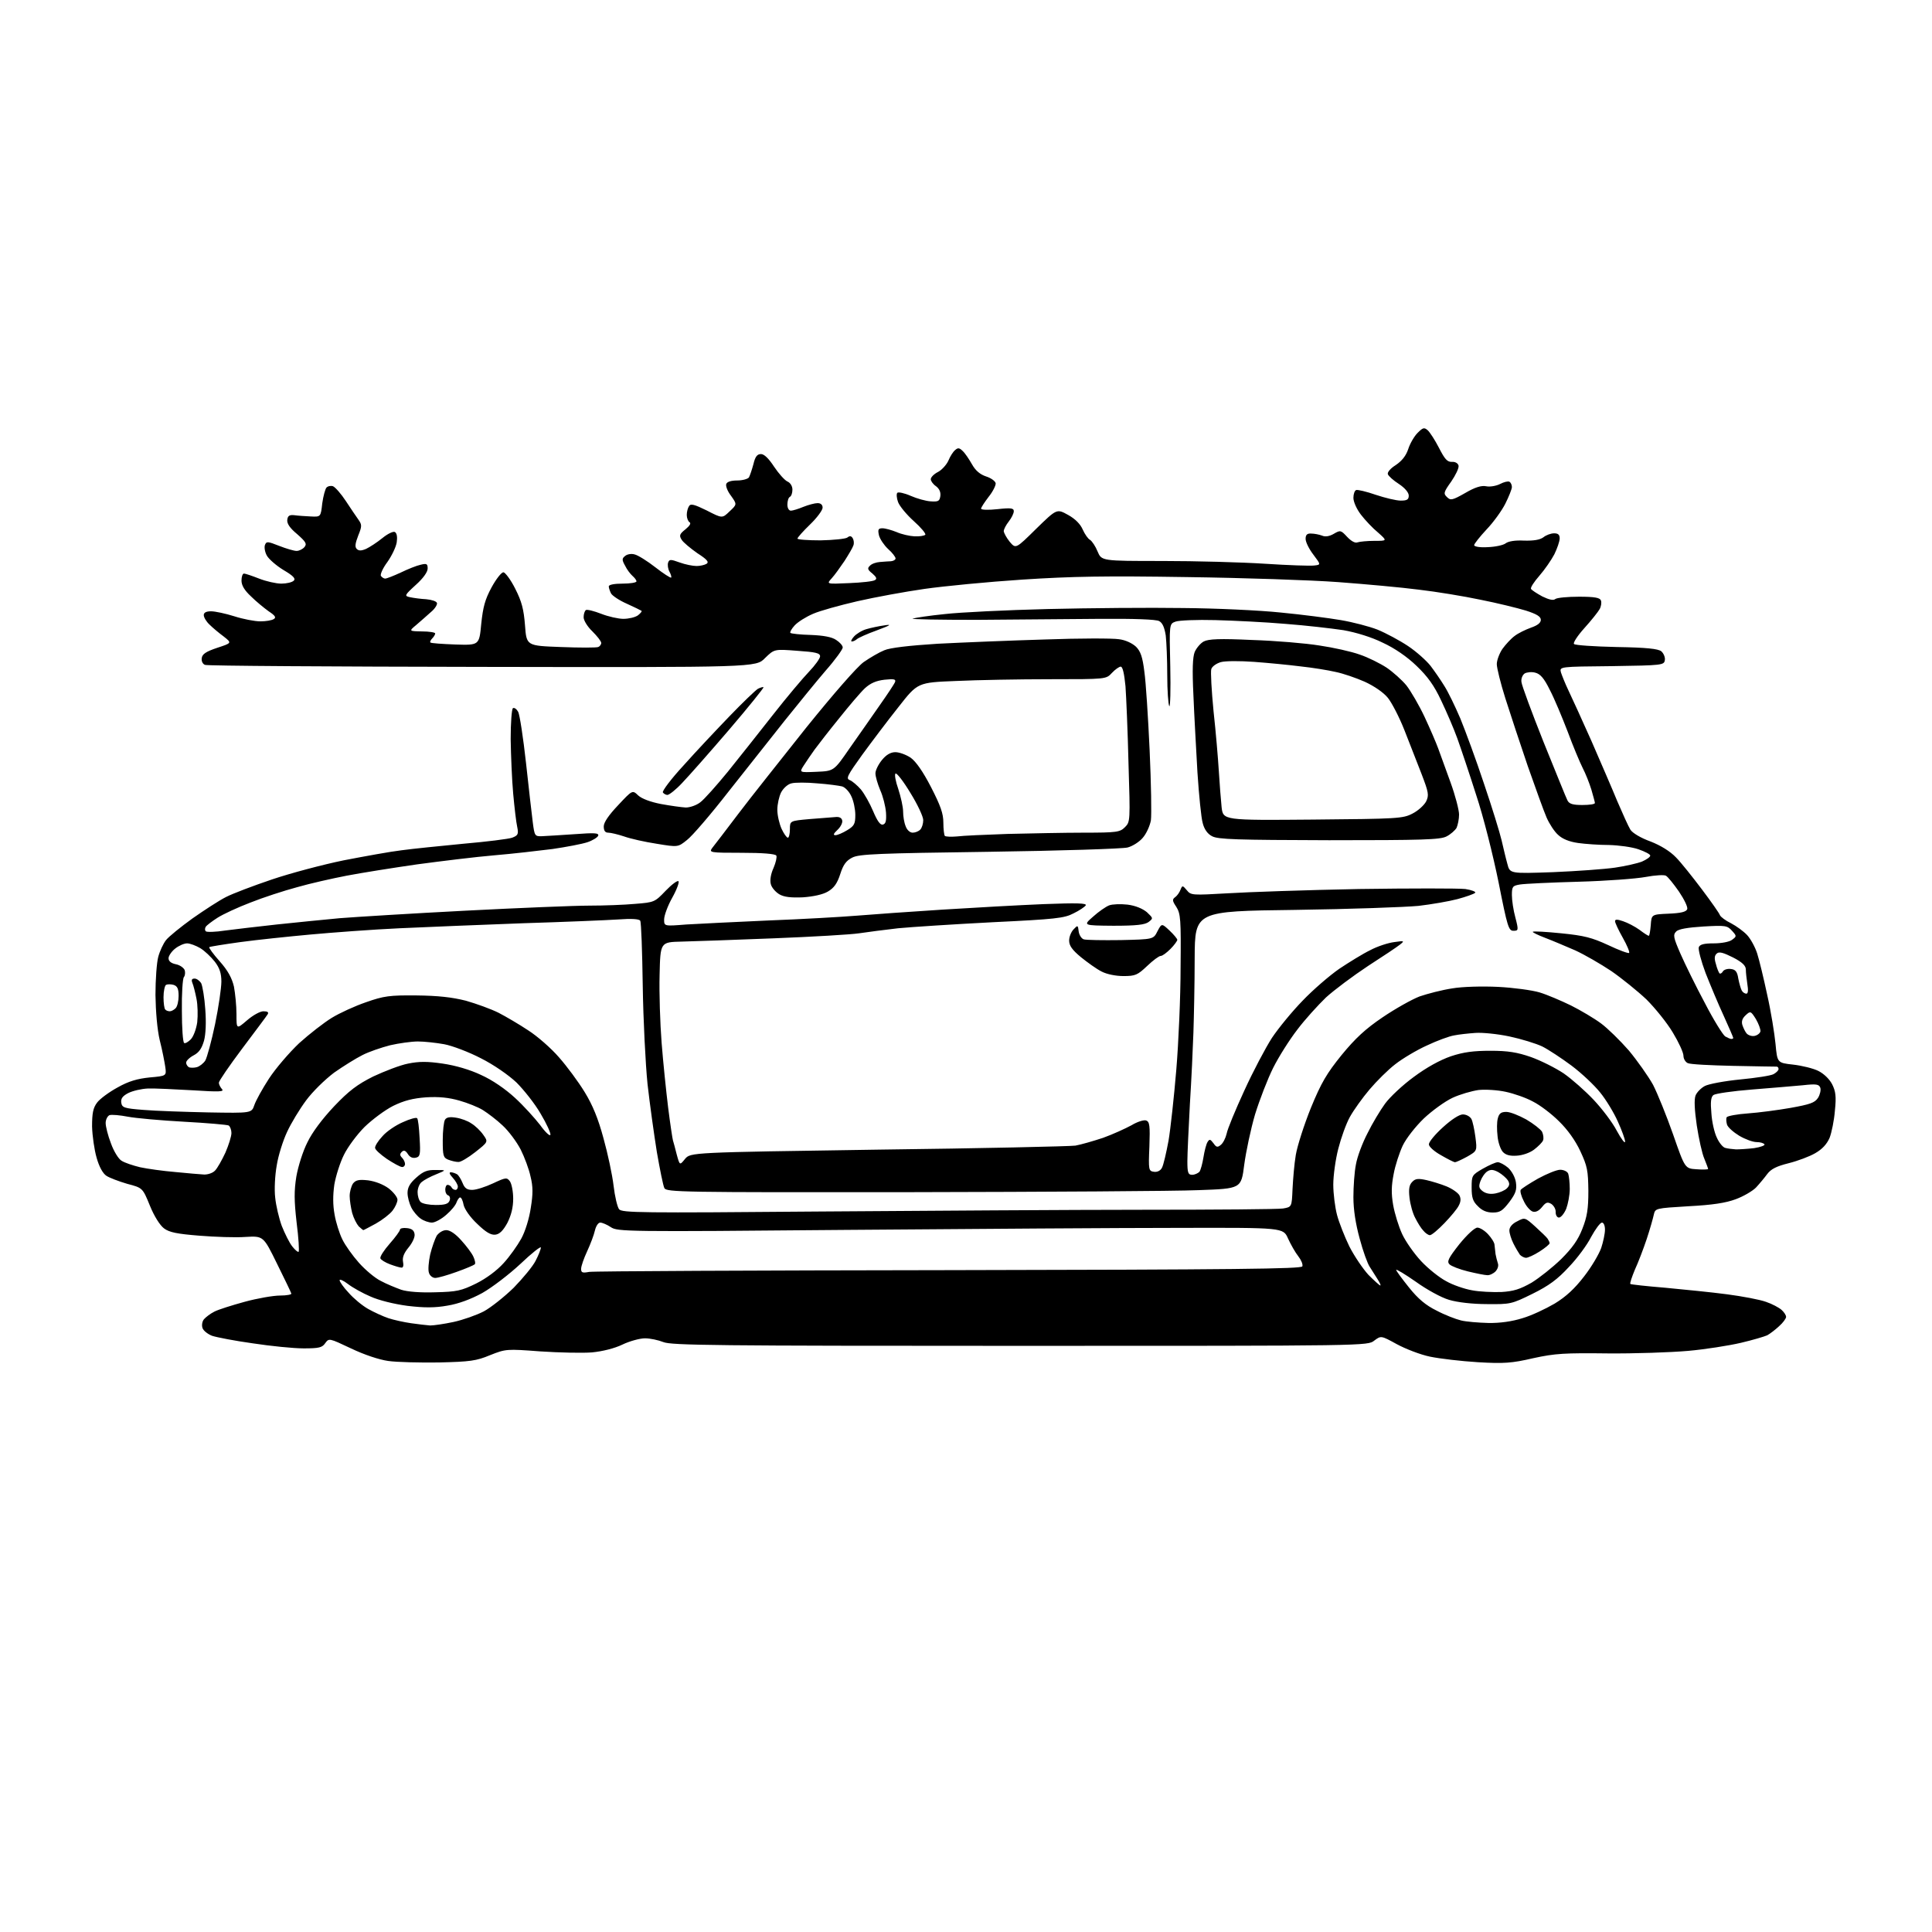 <?xml version="1.0" encoding="UTF-8" standalone="no"?>
<svg 
  version="1.1" 
  xmlns="http://www.w3.org/2000/svg" 
  xmlns:xlink="http://www.w3.org/1999/xlink" 
  xmlns:svg="http://www.w3.org/2000/svg"
  xmlns:rdf="http://www.w3.org/1999/02/22-rdf-syntax-ns#"
  xmlns:cc="http://creativecommons.org/ns#"
  xmlns:dc="http://purl.org/dc/elements/1.1/"
  viewBox="0 0 768 768"
  width="768"
  height="768"
>
<style>svg {background-color: white; }</style>"
<path stroke="none" fill="black" fill-rule="evenodd" d="M174.5,541.6C166.8,541.7 157.7,541.5 154.3,541.0C150.7,540.5 144.7,538.5 139.5,536.0C130.8,531.9 130.8,531.9 129.3,533.9C128.1,535.7 126.8,536.0 120.7,536.0C116.7,536.0 107.7,535.1 100.5,534.0C93.3,533.0 86.1,531.6 84.3,531.0C82.5,530.3 80.8,528.9 80.5,527.9C80.1,526.8 80.4,525.2 81.1,524.4C81.8,523.6 83.6,522.2 85.2,521.4C86.7,520.6 92.1,518.9 97.2,517.5C102.3,516.1 108.7,515.0 111.3,515.0C114.0,515.0 116.0,514.6 115.8,514.2C115.7,513.7 113.1,508.4 110.1,502.3C104.7,491.3 104.7,491.3 97.6,491.7C93.7,492.0 85.4,491.7 79.2,491.2C70.5,490.5 67.3,489.9 65.2,488.3C63.6,487.1 61.3,483.5 59.6,479.3C56.7,472.2 56.7,472.2 50.6,470.6C47.2,469.6 43.5,468.2 42.3,467.4C40.9,466.5 39.4,463.8 38.4,460.2C37.5,457.1 36.7,451.5 36.6,447.8C36.6,442.5 37.0,440.4 38.6,438.3C39.7,436.8 43.4,434.1 46.7,432.3C51.1,429.8 54.6,428.8 59.5,428.3C66.2,427.7 66.2,427.7 65.7,424.1C65.4,422.1 64.5,417.4 63.5,413.5C62.5,409.3 61.9,402.1 61.8,395.5C61.8,389.4 62.3,382.6 62.9,380.4C63.5,378.1 64.9,375.1 66.0,373.7C67.1,372.3 71.8,368.5 76.5,365.1C81.2,361.8 87.2,357.9 89.8,356.6C92.5,355.2 100.7,352.1 108.1,349.6C115.5,347.1 128.3,343.7 136.6,342.0C144.9,340.4 155.3,338.5 159.6,338.0C163.9,337.4 175.0,336.3 184.2,335.4C193.5,334.6 202.2,333.5 203.6,333.0C205.9,332.1 206.2,331.6 205.6,328.7C205.2,327.0 204.5,321.0 204.0,315.5C203.5,310.0 203.1,300.2 203.0,293.8C203.0,287.4 203.4,281.9 203.9,281.5C204.5,281.2 205.4,281.9 206.0,283.0C206.6,284.2 208.0,293.3 209.1,303.3C210.2,313.3 211.4,324.0 211.8,327.0C212.5,332.3 212.6,332.5 215.5,332.4C217.2,332.3 222.9,332.0 228.4,331.6C236.4,331.0 238.1,331.1 237.8,332.2C237.5,332.9 235.6,334.1 233.5,334.8C231.4,335.5 225.1,336.7 219.6,337.5C214.0,338.2 203.7,339.4 196.5,340.0C189.3,340.6 175.5,342.3 165.8,343.6C156.1,345.0 143.5,347.0 137.8,348.1C132.1,349.2 123.2,351.2 118.0,352.7C112.8,354.1 104.5,356.8 99.5,358.8C94.5,360.7 88.7,363.4 86.5,364.8C84.3,366.2 82.2,367.8 81.8,368.4C81.4,369.0 81.4,369.8 81.8,370.2C82.2,370.6 85.7,370.5 89.5,369.9C93.4,369.4 102.6,368.3 110.0,367.5C117.4,366.7 128.7,365.6 135.0,365.0C141.3,364.5 163.9,363.1 185.2,362.0C206.5,360.9 228.6,360.0 234.3,360.0C240.0,360.0 248.2,359.7 252.5,359.3C260.1,358.7 260.3,358.6 264.6,354.1C267.0,351.6 269.3,349.9 269.7,350.3C270.1,350.7 269.0,353.7 267.2,356.9C265.4,360.1 264.0,364.0 264.0,365.5C264.0,368.2 264.0,368.2 272.8,367.5C277.6,367.2 292.3,366.5 305.5,365.9C318.7,365.4 334.4,364.5 340.5,364.0C346.6,363.5 361.9,362.4 374.5,361.6C387.1,360.8 405.3,359.8 414.9,359.4C428.1,358.9 432.1,359.0 431.6,359.9C431.2,360.5 429.0,362.0 426.7,363.1C423.1,365.0 419.5,365.4 394.6,366.6C379.1,367.4 362.2,368.5 357.0,369.0C351.8,369.6 344.8,370.5 341.5,371.0C338.2,371.5 322.9,372.4 307.5,373.0C292.1,373.6 275.7,374.2 271.0,374.3C262.5,374.5 262.5,374.5 262.2,387.5C262.0,394.6 262.4,406.8 263.0,414.5C263.6,422.2 264.8,433.8 265.6,440.3C266.4,446.7 267.3,452.6 267.5,453.3C267.7,453.9 268.4,456.5 269.0,458.9C270.2,463.3 270.2,463.3 272.3,460.7C274.5,458.1 274.5,458.1 349.0,457.0C390.0,456.5 425.3,455.7 427.5,455.4C429.7,455.0 434.6,453.6 438.5,452.3C442.4,450.9 447.4,448.6 449.8,447.3C452.1,445.9 454.7,445.1 455.6,445.4C457.0,445.9 457.2,447.5 456.9,455.8C456.5,465.1 456.6,465.5 458.7,465.8C460.0,466.0 461.3,465.4 461.9,464.2C462.5,463.1 463.6,458.3 464.5,453.5C465.3,448.8 466.7,436.0 467.6,425.2C468.5,414.4 469.3,396.0 469.3,384.5C469.5,365.4 469.3,363.2 467.6,360.5C466.0,358.1 465.9,357.5 467.2,356.6C468.0,356.0 468.9,354.7 469.3,353.6C470.0,351.9 470.1,351.9 471.8,353.9C473.4,355.9 474.0,355.9 488.0,355.1C496.0,354.6 519.4,353.8 540.1,353.4C560.8,353.1 579.9,353.1 582.5,353.4C585.1,353.8 586.8,354.5 586.4,354.9C585.9,355.4 582.7,356.5 579.4,357.4C576.0,358.3 569.0,359.5 563.9,360.1C558.7,360.6 536.6,361.4 514.8,361.7C475.0,362.2 475.0,362.2 474.9,380.9C474.9,391.1 474.6,404.4 474.4,410.5C474.2,416.6 473.6,429.3 473.0,438.9C472.5,448.4 472.0,458.6 472.0,461.6C472.0,466.2 472.3,467.0 473.9,467.0C474.9,467.0 476.2,466.4 476.8,465.8C477.3,465.1 478.0,462.5 478.4,460.0C478.8,457.5 479.5,454.8 480.0,454.0C480.8,452.7 481.1,452.8 482.4,454.5C483.5,456.1 484.0,456.2 485.3,455.1C486.2,454.4 487.2,452.4 487.6,450.7C487.9,448.9 491.1,441.2 494.6,433.6C498.1,425.9 503.1,416.5 505.6,412.6C508.2,408.7 513.7,402.0 517.8,397.8C521.9,393.5 528.5,387.8 532.4,385.1C536.3,382.5 541.8,379.1 544.7,377.7C547.5,376.2 551.8,374.8 554.2,374.5C558.3,373.9 558.4,374.0 556.5,375.5C555.4,376.4 549.7,380.2 543.8,384.0C537.9,387.9 530.4,393.5 527.1,396.5C523.9,399.6 518.7,405.3 515.7,409.3C512.6,413.3 508.3,420.1 506.1,424.5C503.9,428.9 500.7,437.2 498.9,443.0C497.2,448.8 495.3,457.8 494.6,463.0C493.4,472.5 493.4,472.5 476.5,473.1C467.1,473.5 415.8,473.8 362.3,473.9C270.6,474.0 265.0,473.9 264.1,472.3C263.6,471.3 262.3,464.8 261.1,457.9C260.0,451.0 258.3,438.9 257.4,430.9C256.6,423.0 255.7,405.4 255.5,391.8C255.3,378.2 254.9,366.6 254.5,366.0C254.1,365.3 251.0,365.1 245.7,365.5C241.2,365.8 224.2,366.5 208.0,367.0C191.8,367.6 169.6,368.5 158.8,369.0C148.0,369.5 132.0,370.7 123.3,371.5C114.6,372.3 102.1,373.6 95.5,374.5C89.0,375.4 83.4,376.3 83.2,376.5C82.9,376.7 84.8,379.3 87.3,382.1C90.6,385.8 92.2,388.8 93.0,392.2C93.5,394.9 94.0,399.8 94.0,403.1C94.0,409.2 94.0,409.2 98.2,405.6C100.5,403.6 103.4,402.0 104.7,402.0C106.4,402.0 106.9,402.4 106.4,403.2C106.0,403.9 101.4,410.0 96.3,416.8C91.2,423.6 87.0,429.7 87.0,430.4C87.0,431.1 87.6,432.2 88.2,432.9C89.3,434.0 87.3,434.1 76.5,433.4C69.3,433.0 61.4,432.6 58.8,432.7C56.3,432.8 52.8,433.6 51.0,434.5C48.7,435.7 48.0,436.7 48.2,438.3C48.5,440.3 49.3,440.6 57.0,441.2C61.7,441.6 73.3,442.0 82.8,442.2C100.0,442.5 100.0,442.5 101.1,439.3C101.7,437.5 104.3,432.8 106.9,428.8C109.5,424.8 114.9,418.5 118.9,414.7C123.0,411.0 128.8,406.5 131.9,404.6C135.0,402.7 141.1,399.9 145.5,398.4C152.6,395.9 154.9,395.6 165.5,395.7C174.2,395.8 179.6,396.4 185.2,397.8C189.4,399.0 195.2,401.1 198.2,402.6C201.1,404.1 206.4,407.2 210.0,409.6C213.6,411.9 219.1,416.7 222.2,420.3C225.3,423.8 229.9,430.0 232.4,434.1C235.6,439.3 237.8,444.7 239.9,452.5C241.6,458.6 243.4,467.0 243.9,471.3C244.4,475.6 245.4,479.8 246.1,480.7C247.3,482.1 254.6,482.2 325.0,481.6C367.6,481.3 425.9,480.9 454.5,480.9C483.1,480.9 508.1,480.7 510.0,480.4C513.5,479.8 513.5,479.8 513.8,472.7C514.0,468.7 514.5,462.6 515.1,459.1C515.7,455.5 518.4,447.1 521.1,440.4C525.2,430.4 527.4,426.7 533.3,419.4C538.8,412.7 542.8,409.0 549.6,404.4C554.6,401.0 561.2,397.3 564.3,396.1C567.5,395.0 573.3,393.5 577.3,392.9C581.3,392.2 589.3,392.0 595.5,392.3C601.5,392.6 609.0,393.6 612.0,394.5C615.0,395.4 620.6,397.8 624.5,399.7C628.3,401.6 633.7,404.8 636.4,406.8C639.0,408.7 644.0,413.6 647.5,417.6C650.9,421.7 655.2,427.8 657.1,431.2C658.9,434.7 662.5,443.6 665.1,451.0C669.8,464.5 669.8,464.5 674.4,464.8C676.9,465.0 679.0,464.9 679.0,464.7C679.0,464.4 678.3,462.6 677.5,460.6C676.6,458.6 675.3,452.6 674.5,447.4C673.6,441.2 673.4,437.1 674.0,435.5C674.5,434.2 676.2,432.5 677.7,431.7C679.2,430.9 685.6,429.7 691.8,429.1C698.0,428.5 703.9,427.6 705.0,427.0C706.1,426.4 707.0,425.5 707.0,425.0C707.0,424.4 706.7,424.0 706.2,424.0C705.8,424.0 698.1,423.9 689.0,423.7C679.9,423.5 671.8,423.1 670.9,422.6C670.0,422.2 669.2,420.9 669.2,419.7C669.2,418.4 667.3,414.3 665.0,410.5C662.7,406.6 657.9,400.7 654.5,397.3C651.0,394.0 644.7,388.9 640.5,386.0C636.3,383.2 629.9,379.5 626.2,377.8C622.5,376.2 617.1,373.9 614.2,372.8C611.3,371.7 609.1,370.6 609.3,370.4C609.6,370.1 614.7,370.4 620.6,371.0C629.7,371.9 632.8,372.7 639.3,375.7C643.5,377.7 647.3,379.1 647.6,378.8C647.9,378.5 646.8,375.8 645.1,372.8C643.4,369.8 642.0,366.8 642.0,366.2C642.0,365.4 642.9,365.4 645.2,366.2C647.0,366.8 649.9,368.3 651.7,369.6C653.4,370.9 655.1,372.0 655.4,372.0C655.7,372.0 656.0,370.1 656.2,367.8C656.5,363.5 656.5,363.5 663.3,363.2C668.1,363.0 670.3,362.5 670.7,361.4C671.0,360.6 669.5,357.5 667.4,354.4C665.3,351.4 663.0,348.5 662.2,348.1C661.5,347.7 657.9,347.9 654.2,348.6C650.5,349.3 638.5,350.2 627.5,350.5C616.5,350.8 606.0,351.3 604.2,351.6C601.3,352.1 601.0,352.4 601.0,355.8C601.0,357.9 601.6,361.9 602.4,364.8C603.7,369.8 603.6,370.0 601.6,370.0C599.7,370.0 599.2,368.4 595.7,350.7C593.5,339.9 589.7,324.7 586.8,316.0C584.1,307.5 580.7,297.4 579.3,293.5C577.9,289.6 575.0,282.9 572.9,278.5C570.1,272.5 567.5,268.9 563.1,264.7C559.4,261.1 554.3,257.6 549.7,255.5C545.3,253.3 539.1,251.4 534.0,250.5C529.3,249.8 519.0,248.6 511.0,248.0C503.0,247.3 490.5,246.7 483.1,246.5C475.8,246.3 468.6,246.6 467.3,247.1C464.8,248.0 464.8,248.0 465.2,265.0C465.4,274.3 465.2,281.3 464.8,280.7C464.4,280.0 464.0,274.5 464.0,268.4C464.0,262.3 463.7,255.2 463.4,252.6C462.9,249.4 462.1,247.6 460.8,246.9C459.6,246.2 450.7,245.9 437.2,246.0C425.2,246.1 403.3,246.3 388.3,246.4C373.4,246.4 361.9,246.2 362.8,245.9C363.7,245.6 369.5,244.7 375.6,244.1C381.7,243.4 400.1,242.5 416.6,242.1C433.0,241.7 457.1,241.5 470.2,241.7C483.2,241.8 500.7,242.6 509.2,243.5C517.6,244.3 528.3,245.7 533.0,246.5C537.7,247.3 544.3,249.0 547.6,250.3C551.0,251.7 556.4,254.6 559.7,256.8C563.0,259.0 566.9,262.5 568.6,264.6C570.2,266.7 572.7,270.3 574.1,272.6C575.6,274.9 578.4,280.7 580.5,285.6C582.5,290.5 586.8,302.1 589.9,311.5C593.1,320.9 596.2,331.0 596.9,334.0C597.6,337.0 598.6,341.3 599.2,343.4C600.2,347.3 600.2,347.3 617.3,346.7C626.8,346.3 637.9,345.5 642.0,344.9C646.1,344.3 650.9,343.2 652.7,342.5C654.5,341.7 656.0,340.7 656.0,340.1C656.0,339.6 653.9,338.5 651.3,337.6C648.7,336.7 643.5,336.0 639.6,335.9C635.7,335.9 630.1,335.5 627.3,335.1C623.8,334.6 621.1,333.5 619.4,331.9C617.9,330.6 615.9,327.5 614.8,325.0C613.7,322.5 610.4,313.3 607.3,304.5C604.3,295.7 600.3,283.6 598.4,277.6C596.5,271.6 595.0,265.5 595.0,264.0C595.0,262.5 596.0,259.8 597.2,258.0C598.5,256.2 600.7,253.8 602.1,252.8C603.5,251.7 606.4,250.3 608.6,249.5C611.2,248.6 612.5,247.6 612.5,246.4C612.5,245.1 610.9,244.1 606.5,242.7C603.2,241.7 595.1,239.7 588.5,238.4C581.9,237.0 570.9,235.2 564.0,234.4C557.1,233.5 542.7,232.2 532.0,231.4C521.3,230.6 494.2,229.7 471.9,229.4C439.4,228.9 426.3,229.1 406.4,230.4C392.7,231.3 375.2,233.0 367.5,234.1C359.8,235.2 347.8,237.4 340.8,239.0C333.9,240.6 325.9,242.8 323.2,244.0C320.4,245.2 317.2,247.2 315.9,248.6C314.7,249.9 313.9,251.3 314.2,251.6C314.6,251.9 318.2,252.3 322.3,252.4C327.3,252.6 330.7,253.2 332.4,254.4C333.8,255.3 335.0,256.6 335.0,257.4C335.0,258.1 332.0,262.3 328.2,266.6C324.5,270.9 317.2,279.9 311.9,286.5C306.7,293.1 296.6,305.8 289.5,314.8C282.5,323.8 275.1,332.4 273.1,333.9C269.5,336.8 269.5,336.8 261.0,335.4C256.4,334.7 250.6,333.4 248.1,332.5C245.7,331.7 242.8,331.0 241.8,331.0C240.6,331.0 240.0,330.3 240.0,328.5C240.0,326.9 242.0,324.0 245.7,320.1C251.4,314.0 251.4,314.0 253.7,316.2C255.1,317.5 258.6,318.8 262.7,319.6C266.5,320.3 270.9,320.9 272.6,321.0C274.3,321.0 276.9,320.1 278.4,318.9C279.9,317.8 284.8,312.3 289.3,306.8C293.8,301.2 301.9,291.0 307.3,284.1C312.7,277.2 319.2,269.5 321.6,267.0C324.0,264.5 326.0,261.7 326.0,260.9C326.0,259.6 324.2,259.2 316.9,258.7C307.8,258.0 307.8,258.0 304.1,261.6C300.5,265.3 300.5,265.3 191.8,265.1C132.0,265.0 82.3,264.7 81.5,264.3C80.6,264.0 80.0,262.8 80.2,261.6C80.4,260.0 81.9,259.0 86.4,257.5C92.2,255.6 92.2,255.6 88.9,253.0C87.0,251.6 84.5,249.5 83.3,248.3C82.0,247.1 81.0,245.4 81.0,244.5C81.0,243.5 82.0,243.0 83.9,243.0C85.5,243.0 89.7,243.9 93.2,245.0C96.6,246.1 101.3,247.0 103.5,247.0C105.7,247.0 108.1,246.6 108.8,246.1C109.9,245.5 109.4,244.7 106.8,243.0C105.0,241.7 101.8,239.1 99.8,237.1C97.2,234.7 96.0,232.7 96.0,230.8C96.0,229.3 96.4,228.0 97.0,228.0C97.5,228.0 100.2,228.9 103.0,230.0C105.8,231.1 109.8,232.0 111.8,232.0C113.9,232.0 116.1,231.5 116.8,230.8C117.6,230.0 116.6,228.9 112.7,226.6C109.9,224.9 106.9,222.3 106.1,220.9C105.3,219.5 105.0,217.6 105.3,216.7C105.9,215.1 106.4,215.2 111.0,217.0C113.8,218.1 116.9,219.0 117.9,219.0C118.9,219.0 120.3,218.3 121.0,217.5C122.1,216.2 121.6,215.4 118.1,212.3C115.2,209.9 114.0,208.1 114.2,206.6C114.4,205.0 115.1,204.6 117.0,204.8C118.4,205.0 121.3,205.2 123.5,205.3C127.5,205.5 127.5,205.5 128.1,200.1C128.5,197.2 129.3,194.3 129.8,193.8C130.4,193.2 131.6,193.0 132.4,193.3C133.3,193.7 135.6,196.3 137.5,199.2C139.4,202.1 141.7,205.5 142.5,206.6C143.9,208.6 143.9,209.2 142.4,212.9C141.2,216.0 141.0,217.4 141.8,218.2C142.6,219.0 143.6,219.0 145.5,218.2C147.0,217.5 149.9,215.6 152.0,213.9C154.2,212.1 156.4,211.1 157.0,211.5C157.8,212.0 158.0,213.6 157.7,215.6C157.4,217.5 155.7,221.0 154.0,223.4C152.2,225.8 151.1,228.3 151.4,228.9C151.8,229.5 152.6,230.0 153.1,230.0C153.7,230.0 156.5,228.9 159.3,227.6C162.2,226.2 165.7,224.8 167.2,224.5C169.6,223.9 170.0,224.1 170.0,226.0C170.0,227.4 168.2,229.9 165.3,232.5C160.7,236.7 160.7,236.9 163.0,237.4C164.4,237.7 167.3,238.1 169.4,238.2C171.6,238.4 173.5,239.0 173.7,239.7C173.9,240.3 172.9,242.0 171.3,243.3C169.8,244.7 167.2,246.9 165.5,248.4C162.5,250.9 162.5,250.9 167.8,251.0C170.6,251.0 173.0,251.4 173.0,251.8C173.0,252.2 172.5,253.1 171.8,253.8C171.2,254.4 170.8,255.2 171.1,255.4C171.3,255.7 175.8,256.0 181.0,256.2C190.5,256.5 190.5,256.5 191.3,248.0C192.0,241.3 192.8,238.3 195.4,233.5C197.2,230.2 199.3,227.5 200.1,227.5C200.8,227.5 203.0,230.4 204.8,234.0C207.4,239.1 208.2,242.2 208.7,248.6C209.3,256.7 209.3,256.7 222.9,257.2C230.4,257.5 237.1,257.5 237.8,257.2C238.4,257.0 239.0,256.2 239.0,255.6C239.0,254.9 237.4,252.9 235.5,251.0C233.5,249.1 232.0,246.6 232.0,245.4C232.0,244.1 232.4,242.9 232.9,242.5C233.4,242.2 236.2,242.9 239.0,244.0C241.8,245.1 245.8,246.0 247.8,246.0C249.9,246.0 252.5,245.4 253.6,244.6C254.6,243.8 255.3,243.0 255.0,242.8C254.7,242.6 252.1,241.3 249.2,240.0C246.2,238.7 243.4,236.8 242.9,235.9C242.4,234.9 242.0,233.7 242.0,233.1C242.0,232.4 244.3,232.0 247.5,232.0C250.5,232.0 253.0,231.6 253.0,231.1C253.0,230.6 252.3,229.7 251.4,228.9C250.6,228.2 249.2,226.4 248.5,224.9C247.2,222.6 247.2,222.0 248.5,221.0C249.3,220.3 251.0,220.0 252.3,220.4C253.6,220.7 257.3,223.0 260.5,225.5C263.7,228.0 266.5,229.8 266.8,229.6C267.0,229.4 266.7,228.3 266.1,227.2C265.5,226.1 265.3,224.5 265.6,223.6C266.1,222.3 266.6,222.3 270.2,223.6C272.4,224.4 275.4,225.0 276.9,225.0C278.3,225.0 280.1,224.6 280.9,224.1C281.9,223.4 281.1,222.4 277.2,219.9C274.5,218.0 271.6,215.6 271.0,214.6C269.9,212.9 270.1,212.3 272.5,210.4C274.2,209.0 274.8,208.0 274.1,207.6C273.5,207.2 273.0,205.9 273.0,204.7C273.0,203.5 273.4,201.9 273.9,201.2C274.5,200.1 276.0,200.5 280.9,202.9C287.1,206.1 287.1,206.1 290.0,203.3C293.0,200.5 293.0,200.5 290.6,197.1C289.2,195.3 288.4,193.2 288.7,192.4C289.0,191.5 290.7,191.0 293.0,191.0C295.2,191.0 297.2,190.4 297.7,189.8C298.1,189.1 298.9,186.7 299.5,184.5C300.2,181.5 301.0,180.5 302.5,180.5C303.8,180.5 305.6,182.3 307.7,185.5C309.5,188.2 311.9,190.9 313.0,191.4C314.2,191.9 315.0,193.3 315.0,194.6C315.0,195.9 314.6,197.2 314.0,197.5C313.4,197.8 313.0,199.2 313.0,200.6C313.0,202.0 313.6,203.0 314.4,203.0C315.1,203.0 317.4,202.3 319.3,201.5C321.3,200.7 323.9,200.0 325.0,200.0C326.3,200.0 327.0,200.7 327.0,201.8C327.0,202.8 324.8,205.8 322.0,208.5C319.2,211.2 317.0,213.7 317.0,214.1C317.0,214.5 321.2,214.8 326.2,214.8C331.3,214.7 336.1,214.2 336.8,213.7C337.8,212.9 338.4,213.0 339.0,214.0C339.4,214.7 339.6,216.0 339.2,216.9C338.9,217.8 337.3,220.5 335.7,223.0C334.0,225.5 331.8,228.6 330.6,229.9C328.5,232.2 328.5,232.2 337.5,231.8C342.5,231.6 347.1,231.1 347.8,230.6C348.7,230.1 348.4,229.4 346.8,228.0C344.9,226.5 344.7,225.9 345.8,224.9C346.5,224.1 348.3,223.5 349.8,223.4C351.3,223.3 353.3,223.1 354.2,223.1C355.2,223.0 356.0,222.5 356.0,222.0C356.0,221.4 354.7,219.7 353.0,218.2C351.4,216.7 349.8,214.3 349.4,212.8C348.9,210.5 349.1,210.0 350.8,210.0C351.9,210.0 354.4,210.7 356.4,211.5C358.4,212.4 361.6,213.1 363.5,213.2C365.5,213.3 367.3,213.0 367.8,212.6C368.2,212.2 366.1,209.7 363.3,207.2C360.4,204.6 357.6,201.2 357.0,199.6C356.4,198.0 356.3,196.3 356.7,195.9C357.1,195.5 359.5,196.0 362.0,197.1C364.5,198.2 368.1,199.2 370.0,199.3C373.0,199.5 373.5,199.2 373.8,197.2C374.0,195.6 373.4,194.3 372.1,193.3C370.9,192.5 370.0,191.2 370.0,190.5C370.0,189.7 371.3,188.4 372.9,187.6C374.4,186.8 376.3,184.7 377.0,183.1C377.7,181.4 378.9,179.5 379.7,178.9C380.8,177.9 381.4,178.0 382.7,179.3C383.6,180.1 385.2,182.5 386.4,184.6C387.8,187.1 389.6,188.6 392.0,189.4C393.9,190.0 395.6,191.2 395.8,192.1C395.9,192.9 394.7,195.4 393.0,197.5C391.4,199.6 390.0,201.7 390.0,202.2C390.0,202.7 392.9,202.8 396.5,202.4C401.9,201.8 403.0,202.0 403.0,203.2C403.0,204.1 402.1,205.9 401.0,207.3C399.9,208.7 399.0,210.4 399.0,211.2C399.1,211.9 400.1,213.8 401.4,215.4C403.8,218.2 403.8,218.2 411.9,210.2C420.1,202.2 420.1,202.2 424.6,204.7C427.5,206.3 429.5,208.4 430.4,210.5C431.2,212.3 432.5,214.2 433.3,214.6C434.1,215.1 435.5,217.2 436.3,219.2C437.9,223.0 437.9,223.0 462.0,223.0C475.3,223.0 493.7,223.5 502.9,224.1C512.1,224.7 520.9,225.0 522.4,224.8C525.1,224.5 525.1,224.5 522.1,220.5C520.4,218.3 519.0,215.5 519.0,214.2C519.0,212.6 519.6,212.0 521.2,212.1C522.5,212.1 524.4,212.5 525.5,212.9C526.8,213.5 528.5,213.2 530.2,212.2C532.8,210.7 533.0,210.7 535.5,213.4C537.1,215.1 538.7,216.0 539.6,215.6C540.5,215.3 543.5,215.0 546.3,215.0C551.5,215.0 551.5,215.0 547.8,211.7C545.7,210.0 542.7,206.8 541.0,204.6C539.3,202.4 538.0,199.5 538.0,197.9C538.0,196.4 538.5,195.0 539.1,194.8C539.7,194.6 543.2,195.4 546.9,196.7C550.5,197.9 555.0,199.0 556.8,199.0C559.3,199.0 560.0,198.6 560.0,197.0C560.0,195.8 558.5,194.0 556.1,192.4C553.9,191.0 551.9,189.2 551.7,188.5C551.4,187.8 552.7,186.2 554.8,184.9C557.3,183.2 558.9,181.2 559.8,178.5C560.5,176.3 562.2,173.4 563.5,172.1C565.6,170.0 566.1,169.8 567.5,171.0C568.4,171.8 570.4,174.9 572.0,178.0C574.3,182.5 575.3,183.7 577.2,183.6C578.5,183.5 579.6,184.2 579.8,185.1C580.0,186.1 578.6,188.9 576.9,191.4C573.9,195.6 573.7,196.2 575.2,197.6C576.6,199.0 577.3,198.9 582.4,196.0C586.3,193.7 588.9,192.9 590.8,193.3C592.2,193.6 594.7,193.2 596.3,192.4C597.8,191.6 599.5,191.2 600.0,191.5C600.6,191.8 601.0,192.8 601.0,193.6C601.0,194.4 599.8,197.4 598.4,200.2C597.0,203.0 593.6,207.7 590.9,210.5C588.2,213.4 586.0,216.2 586.0,216.7C586.0,217.3 588.3,217.7 591.4,217.5C594.4,217.4 597.6,216.7 598.5,216.0C599.5,215.2 602.2,214.7 605.8,214.9C609.7,215.0 612.1,214.6 613.5,213.6C614.6,212.7 616.5,212.0 617.8,212.0C619.4,212.0 620.0,212.6 620.0,214.0C620.0,215.2 619.0,218.0 617.9,220.3C616.7,222.6 614.0,226.5 611.9,228.9C609.8,231.3 608.3,233.6 608.6,234.1C608.9,234.6 610.9,235.9 613.1,237.1C615.8,238.4 617.5,238.8 618.3,238.1C619.0,237.6 623.2,237.2 627.7,237.2C633.9,237.2 636.0,237.6 636.4,238.7C636.7,239.5 636.5,241.0 635.9,242.1C635.3,243.2 632.6,246.6 629.8,249.7C627.1,252.7 625.2,255.6 625.7,256.0C626.1,256.5 633.7,257.0 642.6,257.2C654.6,257.4 659.1,257.9 660.4,258.9C661.3,259.7 662.0,261.3 661.8,262.4C661.5,264.4 660.9,264.5 640.7,264.8C619.9,265.0 619.9,265.0 620.5,267.3C620.9,268.5 622.2,271.8 623.5,274.5C624.8,277.2 628.9,286.2 632.6,294.5C636.2,302.8 640.9,313.6 642.9,318.5C645.0,323.4 647.3,328.5 648.1,329.8C648.9,331.1 652.2,333.1 656.1,334.5C660.2,336.1 663.9,338.4 666.2,340.8C668.2,342.8 672.8,348.6 676.5,353.5C680.2,358.4 683.5,363.1 683.7,363.8C684.0,364.5 686.0,366.0 688.1,367.0C690.2,368.1 693.1,370.2 694.5,371.7C695.9,373.2 697.7,376.5 698.5,379.0C699.3,381.5 701.1,388.9 702.5,395.5C704.0,402.1 705.4,410.9 705.8,415.0C706.5,422.5 706.5,422.5 712.8,423.2C716.3,423.6 720.8,424.7 722.8,425.7C725.0,426.8 727.2,428.9 728.3,431.0C729.7,433.8 730.0,435.8 729.4,441.5C729.1,445.4 728.1,450.2 727.3,452.3C726.2,454.8 724.4,456.8 721.6,458.4C719.4,459.7 714.6,461.5 711.0,462.4C706.2,463.6 704.0,464.7 702.5,466.7C701.4,468.2 699.4,470.6 698.0,472.1C696.6,473.5 693.0,475.6 690.0,476.7C686.0,478.2 680.7,479.0 671.2,479.5C658.0,480.3 658.0,480.3 657.4,482.9C657.1,484.3 655.9,488.6 654.6,492.5C653.3,496.4 651.2,501.9 649.9,504.7C648.7,507.6 647.8,510.2 648.1,510.4C648.3,510.6 654.6,511.3 662.0,511.9C669.4,512.6 680.5,513.7 686.5,514.5C692.6,515.3 699.5,516.6 702.0,517.5C704.4,518.3 707.2,519.8 708.2,520.7C709.2,521.6 710.0,522.8 710.0,523.5C710.0,524.1 708.8,525.8 707.2,527.2C705.7,528.6 703.6,530.2 702.5,530.8C701.4,531.3 696.7,532.7 692.0,533.8C687.3,534.9 677.8,536.4 671.0,537.0C664.1,537.6 649.7,538.1 639.0,538.0C622.0,537.8 618.2,538.0 609.5,539.9C600.9,541.9 597.8,542.1 587.5,541.5C580.9,541.1 572.4,540.1 568.5,539.3C564.6,538.5 558.7,536.2 555.2,534.3C549.0,530.9 549.0,530.9 546.3,532.9C543.7,535.0 543.5,535.0 405.5,535.0C284.9,535.0 266.8,534.8 263.7,533.5C261.7,532.7 258.4,532.0 256.4,532.0C254.4,532.0 250.3,533.1 247.4,534.5C244.3,536.0 239.5,537.2 235.3,537.6C231.6,537.9 222.3,537.7 214.8,537.2C201.4,536.2 201.1,536.2 194.8,538.7C189.3,541.0 186.8,541.3 174.5,541.6zM171.0,526.9C172.4,526.9 176.6,526.3 180.3,525.5C184.0,524.7 189.4,522.8 192.3,521.3C195.1,519.8 200.5,515.5 204.2,511.9C207.8,508.2 211.8,503.4 212.9,501.2C214.1,498.9 215.0,496.6 215.0,495.9C215.0,495.3 211.3,498.2 206.9,502.4C202.4,506.6 195.6,511.8 191.7,514.0C187.1,516.5 182.2,518.3 177.9,519.0C172.9,519.9 168.7,519.9 162.0,519.1C156.7,518.4 150.6,516.9 147.3,515.4C144.2,514.1 140.1,511.8 138.3,510.4C136.5,509.0 135.0,508.4 135.0,508.9C135.0,509.5 136.6,511.8 138.6,513.9C140.5,516.1 144.0,519.0 146.3,520.3C148.6,521.6 152.3,523.3 154.4,524.0C156.5,524.7 160.6,525.6 163.4,526.0C166.2,526.4 169.6,526.8 171.0,526.9zM591.6,525.9C596.2,526.0 601.1,525.3 605.2,524.0C608.7,523.0 614.4,520.3 618.0,518.2C622.6,515.4 626.0,512.2 629.7,507.4C632.6,503.7 635.6,498.6 636.5,496.1C637.3,493.7 638.0,490.4 638.0,488.8C638.0,487.2 637.5,486.0 636.8,486.0C636.1,486.0 634.2,488.6 632.5,491.7C630.9,494.9 626.9,500.3 623.6,503.7C619.2,508.5 615.7,511.1 609.2,514.3C600.9,518.4 600.4,518.5 591.1,518.4C585.3,518.4 579.3,517.7 576.0,516.7C572.9,515.8 567.1,512.6 562.8,509.5C558.5,506.5 555.0,504.4 555.0,504.8C555.0,505.2 557.3,508.3 560.1,511.8C563.7,516.3 566.8,518.9 571.1,521.0C574.3,522.7 578.7,524.4 580.8,524.9C582.8,525.4 587.7,525.8 591.6,525.9zM173.1,513.7C181.6,513.5 183.4,513.1 189.3,510.2C193.3,508.2 197.5,505.1 200.2,502.1C202.6,499.5 205.7,495.1 207.2,492.4C208.8,489.5 210.4,484.3 211.0,480.1C211.9,474.6 211.9,471.7 210.9,467.7C210.3,464.8 208.5,460.0 207.0,457.0C205.4,453.9 202.2,449.6 199.8,447.4C197.5,445.2 193.9,442.5 192.0,441.3C190.1,440.1 185.8,438.4 182.6,437.5C178.4,436.3 174.5,435.9 169.4,436.2C164.1,436.6 160.6,437.5 156.3,439.6C153.1,441.2 148.0,445.0 144.9,448.0C141.9,451.0 138.2,456.0 136.7,459.1C135.2,462.1 133.5,467.4 132.9,470.9C132.3,475.2 132.3,479.0 133.0,482.8C133.5,485.8 134.9,490.3 136.1,492.7C137.2,495.0 140.2,499.2 142.7,502.0C145.2,504.8 149.1,508.1 151.4,509.2C153.6,510.4 157.3,511.9 159.5,512.7C162.0,513.5 167.1,513.9 173.1,513.7zM596.8,513.6C601.7,513.3 604.2,512.5 608.8,509.9C611.9,508.0 617.2,503.8 620.6,500.5C625.0,496.1 627.3,492.9 629.0,488.5C630.9,483.7 631.4,480.6 631.4,473.4C631.3,465.3 631.0,463.6 628.2,457.6C626.2,453.3 623.1,449.0 619.7,445.7C616.8,442.8 612.2,439.3 609.4,437.9C606.7,436.4 601.8,434.7 598.5,434.0C595.3,433.3 590.4,433.0 587.7,433.3C585.0,433.7 580.4,435.0 577.4,436.4C574.4,437.8 569.3,441.5 566.0,444.6C562.6,447.9 559.0,452.5 557.6,455.4C556.3,458.2 554.6,463.3 554.0,466.7C553.1,471.3 553.0,474.4 553.8,479.0C554.4,482.4 556.0,487.6 557.4,490.6C558.8,493.6 562.2,498.4 564.9,501.3C567.7,504.3 572.2,507.9 574.9,509.3C577.5,510.8 582.2,512.4 585.1,512.9C588.1,513.5 593.3,513.7 596.8,513.6zM548.7,511.0C549.0,511.0 548.5,509.9 547.6,508.5C546.7,507.1 545.3,504.9 544.5,503.6C543.6,502.3 541.8,497.3 540.5,492.4C538.9,486.6 538.0,480.9 538.0,475.9C538.0,471.7 538.4,465.8 539.0,462.9C539.5,459.9 541.6,454.3 543.6,450.5C545.5,446.6 548.7,441.3 550.6,438.7C552.5,436.1 557.6,431.3 562.0,428.1C567.1,424.3 572.4,421.4 576.7,419.9C581.8,418.2 585.8,417.7 592.5,417.7C599.5,417.7 603.1,418.3 608.6,420.2C612.5,421.6 618.3,424.5 621.6,426.7C624.9,429.0 630.2,433.7 633.5,437.2C636.8,440.7 641.0,446.2 642.7,449.5C644.5,452.8 646.0,454.8 646.0,453.8C646.0,452.9 644.7,449.3 643.1,445.8C641.6,442.4 638.4,437.1 636.1,434.3C633.8,431.4 628.7,426.6 624.7,423.6C620.8,420.7 615.5,417.2 613.1,416.0C610.6,414.8 604.7,413.0 600.0,412.0C595.3,411.0 589.2,410.4 586.5,410.6C583.7,410.8 579.9,411.2 578.0,411.6C576.1,411.9 571.2,413.7 567.2,415.6C563.2,417.4 557.5,420.8 554.7,423.0C551.8,425.2 547.2,429.8 544.4,433.1C541.6,436.4 538.1,441.3 536.6,444.0C535.1,446.7 533.1,452.3 532.0,456.6C530.9,460.8 530.0,467.3 530.0,470.9C530.0,474.5 530.7,480.0 531.5,483.0C532.3,486.0 534.5,491.6 536.4,495.5C538.4,499.4 541.8,504.4 544.0,506.8C546.3,509.1 548.4,511.0 548.7,511.0zM173.0,508.0C172.0,508.0 170.8,507.1 170.5,505.9C170.1,504.8 170.4,501.5 171.0,498.7C171.7,495.8 172.9,492.5 173.6,491.2C174.5,490.0 176.0,489.0 177.4,489.0C178.9,489.0 181.1,490.5 183.4,493.1C185.4,495.3 187.6,498.2 188.2,499.6C188.8,500.9 189.1,502.3 188.7,502.6C188.4,502.9 185.2,504.3 181.5,505.6C177.9,506.9 174.1,508.0 173.0,508.0zM591.2,506.9C590.3,506.9 586.8,506.2 583.5,505.4C580.2,504.6 576.9,503.3 576.2,502.6C575.1,501.5 575.7,500.2 580.1,494.6C583.2,490.8 586.2,488.0 587.3,488.0C588.3,488.0 590.2,489.2 591.5,490.6C592.9,492.1 594.1,494.0 594.1,494.9C594.2,495.8 594.4,497.4 594.5,498.5C594.7,499.6 595.1,501.2 595.4,502.1C595.8,503.1 595.4,504.4 594.5,505.4C593.6,506.3 592.1,507.0 591.2,506.9zM234.2,505.6C236.0,505.3 300.4,505.0 377.3,504.9C491.6,504.7 517.3,504.4 517.7,503.4C518.0,502.6 517.2,500.8 516.1,499.4C514.9,497.9 513.1,494.7 512.0,492.3C510.1,488.0 510.1,488.0 468.8,488.1C446.1,488.1 386.6,488.5 336.5,488.9C248.9,489.7 245.4,489.6 242.8,487.8C241.3,486.8 239.4,486.0 238.6,486.0C237.8,486.0 236.9,487.4 236.5,489.1C236.1,490.9 234.7,494.6 233.4,497.4C232.1,500.2 231.0,503.3 231.0,504.4C231.0,505.9 231.5,506.1 234.2,505.6zM159.6,503.9C159.0,503.9 157.0,503.3 155.1,502.6C153.2,501.9 151.4,500.8 151.2,500.2C151.0,499.5 152.7,496.9 154.9,494.4C157.2,491.8 159.0,489.3 159.0,488.8C159.0,488.3 160.2,488.0 161.8,488.2C163.7,488.4 164.6,489.1 164.8,490.6C165.0,491.8 163.9,494.1 162.4,495.9C160.6,498.1 159.9,499.8 160.2,501.5C160.5,503.0 160.3,504.0 159.6,503.9zM606.6,500.0C605.9,500.0 604.8,499.4 604.2,498.8C603.7,498.1 602.5,496.1 601.6,494.3C600.7,492.5 600.0,490.2 600.0,489.1C600.0,487.8 601.2,486.4 603.1,485.5C606.1,483.9 606.2,483.9 610.3,487.6C612.6,489.7 614.8,491.8 615.2,492.4C615.6,493.0 616.0,493.8 616.0,494.2C616.0,494.6 614.2,496.1 612.0,497.5C609.8,498.9 607.4,500.0 606.6,500.0zM118.7,497.6C119.0,497.3 118.7,492.1 117.9,485.9C116.9,477.1 116.9,473.4 117.8,467.7C118.5,463.7 120.4,457.6 122.2,454.1C124.1,450.1 128.1,444.8 132.8,439.8C138.7,433.6 142.0,431.1 148.4,427.9C152.9,425.8 159.1,423.4 162.2,422.8C166.6,421.9 169.9,421.9 176.0,422.8C180.9,423.5 186.8,425.2 191.2,427.3C195.7,429.3 200.9,432.9 204.7,436.4C208.2,439.6 212.6,444.5 214.7,447.2C216.7,450.0 218.6,451.8 218.8,451.1C219.0,450.5 217.3,446.7 214.9,442.7C212.6,438.7 208.2,433.2 205.3,430.3C202.1,427.3 196.2,423.2 191.2,420.7C186.4,418.2 179.8,415.7 176.6,415.1C173.3,414.5 168.6,414.0 166.1,414.0C163.6,414.0 158.6,414.7 155.1,415.5C151.6,416.4 146.6,418.1 144.1,419.4C141.5,420.7 136.5,423.8 132.8,426.4C129.1,429.2 124.3,433.9 121.7,437.4C119.1,440.9 115.7,446.5 114.1,450.0C112.5,453.4 110.6,459.4 110.0,463.3C109.3,467.2 109.0,472.9 109.4,476.1C109.7,479.2 110.9,484.3 112.0,487.3C113.2,490.3 115.0,494.0 116.2,495.5C117.3,496.9 118.5,497.9 118.7,497.6zM196.9,490.8C195.1,491.0 193.1,489.8 189.7,486.5C186.9,483.9 184.7,480.7 184.3,479.0C184.0,477.3 183.4,476.0 182.9,476.0C182.5,476.0 181.9,476.9 181.5,477.9C181.2,479.0 179.3,481.3 177.4,482.9C175.5,484.6 172.9,486.0 171.7,486.0C170.5,486.0 168.4,485.3 167.2,484.4C166.0,483.6 164.3,481.6 163.5,480.0C162.7,478.4 162.0,475.8 162.0,474.2C162.0,472.0 163.0,470.3 165.5,468.1C168.3,465.6 169.9,465.0 173.3,465.1C177.5,465.1 177.5,465.1 173.4,466.8C171.1,467.7 168.5,469.1 167.6,469.9C166.7,470.6 166.0,472.4 166.0,473.9C166.0,475.4 166.5,477.1 167.2,477.8C167.9,478.5 170.6,479.0 173.2,479.0C176.8,479.0 178.2,478.6 178.7,477.3C179.1,476.4 178.8,475.4 178.2,475.2C177.5,475.0 177.0,474.0 177.0,472.9C177.0,471.9 177.4,471.0 177.9,471.0C178.5,471.0 179.2,471.4 179.5,472.0C179.8,472.6 180.5,473.0 181.1,473.0C181.6,473.0 182.0,472.4 182.0,471.7C182.0,471.0 181.1,469.4 180.0,468.2C178.7,466.8 178.4,466.0 179.2,466.0C179.9,466.0 181.0,466.4 181.7,466.8C182.3,467.2 183.3,468.8 183.9,470.3C184.7,472.3 185.6,473.0 187.7,473.0C189.3,473.0 193.0,471.8 196.0,470.4C201.1,468.0 201.5,468.0 202.7,469.6C203.4,470.6 204.0,473.7 204.0,476.5C204.0,480.0 203.2,483.1 201.7,486.1C200.0,489.2 198.6,490.6 196.9,490.8zM568.4,491.0C567.8,491.0 566.6,490.2 565.8,489.2C564.9,488.3 563.5,486.0 562.6,484.2C561.6,482.4 560.6,478.8 560.3,476.1C559.9,472.6 560.2,471.0 561.4,469.8C562.6,468.5 563.8,468.4 567.0,469.1C569.2,469.6 572.8,470.7 575.0,471.6C577.2,472.5 579.5,474.1 580.1,475.1C580.8,476.4 580.7,477.7 579.9,479.2C579.3,480.5 576.7,483.6 574.2,486.2C571.6,488.9 569.1,491.0 568.4,491.0zM144.4,489.0C144.3,489.0 143.5,488.3 142.6,487.5C141.8,486.6 140.6,484.3 140.0,482.2C139.5,480.2 139.0,477.1 139.0,475.4C139.0,473.8 139.6,471.6 140.3,470.5C141.4,469.1 142.6,468.8 146.3,469.2C149.2,469.6 152.3,470.8 154.5,472.4C156.4,473.9 158.0,475.9 158.0,476.9C158.0,477.9 157.1,479.9 156.0,481.3C154.9,482.7 151.9,485.0 149.4,486.4C146.8,487.8 144.6,489.0 144.4,489.0zM619.7,484.0C619.0,484.0 618.4,483.1 618.4,481.9C618.5,480.7 617.7,479.3 616.7,478.6C615.2,477.7 614.5,477.9 613.0,479.8C611.7,481.4 610.4,482.0 609.2,481.6C608.2,481.2 606.6,479.4 605.7,477.4C604.7,475.5 604.2,473.5 604.5,473.0C604.8,472.5 607.9,470.5 611.4,468.5C614.9,466.6 618.8,465.0 620.2,465.0C621.6,465.0 623.1,465.7 623.4,466.6C623.7,467.5 624.0,470.2 624.0,472.6C624.0,475.1 623.3,478.6 622.6,480.5C621.8,482.4 620.5,484.0 619.7,484.0zM593.4,482.0C591.0,482.0 589.1,481.2 587.5,479.5C585.5,477.6 585.0,476.1 585.0,472.1C585.0,467.3 585.1,467.1 589.4,464.6C591.9,463.2 594.5,462.0 595.4,462.0C596.2,462.0 598.1,463.0 599.5,464.2C601.0,465.6 602.3,468.0 602.6,470.0C603.0,472.9 602.6,474.3 600.0,477.8C597.3,481.3 596.3,482.0 593.4,482.0zM594.5,474.4C596.1,474.1 598.2,473.2 599.0,472.4C600.1,471.3 600.2,470.5 599.4,469.2C598.8,468.3 597.1,466.8 595.7,466.0C593.7,464.9 592.6,464.8 591.3,465.6C590.3,466.2 589.1,467.9 588.5,469.5C587.7,471.7 587.9,472.4 589.5,473.6C590.8,474.5 592.5,474.8 594.5,474.4zM81.2,466.9C82.7,466.9 84.6,466.3 85.5,465.3C86.4,464.4 88.2,461.2 89.6,458.2C90.9,455.2 92.0,451.7 92.0,450.4C92.0,449.2 91.5,447.8 90.9,447.4C90.3,447.1 82.3,446.4 73.1,445.9C64.0,445.4 53.9,444.5 50.8,443.9C47.7,443.3 44.4,443.0 43.5,443.3C42.7,443.7 42.0,445.1 42.0,446.4C42.0,447.8 42.9,451.4 44.1,454.5C45.2,457.6 47.1,460.7 48.3,461.4C49.5,462.2 52.8,463.3 55.7,464.0C58.5,464.6 64.8,465.5 69.7,465.9C74.5,466.4 79.7,466.8 81.2,466.9zM159.8,463.9C159.1,463.9 156.4,462.4 153.8,460.7C151.2,458.9 149.1,457.0 149.1,456.3C149.0,455.6 150.3,453.5 152.0,451.7C153.6,449.8 157.3,447.3 160.1,446.1C162.9,444.8 165.5,444.1 165.8,444.5C166.2,444.8 166.6,448.4 166.8,452.4C167.2,459.0 167.0,459.8 165.3,460.2C164.0,460.5 162.9,460.0 162.1,458.7C161.2,457.3 160.5,457.1 159.7,457.9C158.9,458.7 158.9,459.3 159.8,460.2C160.5,460.9 161.0,462.0 161.0,462.7C161.0,463.4 160.4,464.0 159.8,463.9zM182.2,461.9C181.2,461.9 179.5,461.5 178.2,461.0C176.2,460.2 176.0,459.4 176.0,453.3C176.0,449.6 176.4,445.9 176.9,445.1C177.5,444.1 178.9,443.9 181.3,444.3C183.3,444.6 186.0,445.6 187.4,446.6C188.9,447.5 191.0,449.5 192.1,451.1C194.1,453.9 194.1,453.9 188.9,458.0C186.1,460.2 183.1,462.0 182.2,461.9zM578.4,462.0C577.9,462.0 575.4,460.7 572.8,459.2C570.1,457.7 568.0,455.8 568.0,454.9C568.0,453.9 570.5,450.9 573.6,448.1C577.0,445.0 580.1,443.0 581.5,443.0C582.9,443.0 584.3,443.8 584.9,444.8C585.4,445.7 586.1,449.0 586.5,452.0C587.2,457.5 587.2,457.5 583.2,459.8C581.0,461.0 578.8,462.0 578.4,462.0zM602.9,459.4C600.2,459.6 598.5,459.1 597.4,457.9C596.5,456.9 595.5,454.1 595.3,451.6C595.0,449.1 595.0,446.0 595.4,444.6C595.9,442.6 596.7,442.0 598.8,442.0C600.3,442.0 603.8,443.4 606.7,445.0C609.6,446.7 612.4,448.9 613.0,449.9C613.5,451.0 613.7,452.5 613.4,453.3C613.1,454.1 611.5,455.7 609.8,457.0C608.1,458.3 605.1,459.3 602.9,459.4zM690.1,456.9C691.5,456.9 694.8,456.7 697.3,456.4C699.9,456.0 701.7,455.3 701.4,454.9C701.1,454.4 699.7,454.0 698.3,454.0C696.8,454.0 693.8,452.9 691.4,451.5C689.1,450.1 686.8,448.1 686.5,447.0C686.2,445.9 686.1,444.6 686.4,444.1C686.8,443.6 690.5,442.9 694.8,442.6C699.0,442.3 706.7,441.3 711.8,440.4C719.5,439.0 721.4,438.4 722.7,436.4C723.5,435.1 723.9,433.3 723.6,432.4C723.1,431.0 722.0,430.8 716.7,431.4C713.3,431.7 704.2,432.5 696.5,433.1C688.8,433.7 681.9,434.7 681.1,435.3C680.1,436.1 679.9,438.1 680.3,442.5C680.5,445.9 681.5,450.3 682.5,452.3C683.4,454.3 684.9,456.1 685.8,456.3C686.8,456.6 688.7,456.8 690.1,456.9zM78.3,424.2C79.3,423.9 80.8,422.8 81.6,421.6C82.3,420.4 84.1,413.8 85.5,407.1C86.9,400.3 88.0,392.7 88.0,390.2C88.0,386.9 87.3,384.8 85.4,382.3C83.9,380.4 81.4,378.0 79.6,376.9C77.9,375.9 75.5,375.0 74.4,375.0C73.2,375.0 71.1,375.9 69.6,377.1C68.2,378.2 67.0,380.0 67.0,380.9C67.0,382.1 68.0,382.9 69.9,383.3C71.5,383.6 73.0,384.7 73.4,385.6C73.7,386.5 73.6,387.8 73.1,388.4C72.6,389.0 72.2,395.1 72.3,401.8C72.3,408.6 72.7,414.3 73.2,414.6C73.6,414.9 74.8,414.2 75.8,413.2C76.9,412.1 78.0,409.1 78.4,406.4C78.7,403.6 78.6,399.4 78.1,397.0C77.6,394.5 76.9,391.7 76.5,390.8C76.0,389.5 76.2,389.0 77.4,389.0C78.2,389.0 79.4,389.9 80.0,390.9C80.5,392.0 81.3,396.6 81.6,401.2C82.0,406.4 81.8,411.1 81.1,413.7C80.2,416.8 79.1,418.4 77.0,419.5C75.3,420.4 74.0,421.7 74.0,422.4C74.0,423.2 74.6,424.0 75.2,424.3C75.9,424.5 77.3,424.5 78.3,424.2zM688.2,413.0C688.7,413.0 689.0,412.8 689.0,412.6C689.0,412.4 687.3,408.4 685.2,403.8C683.1,399.3 679.9,391.6 678.0,386.8C676.2,382.0 675.0,377.4 675.3,376.5C675.8,375.4 677.4,375.0 681.3,375.0C684.3,375.0 687.5,374.4 688.5,373.6C690.4,372.2 690.4,372.1 688.5,370.0C686.6,367.9 685.9,367.8 677.1,368.3C670.9,368.7 667.2,369.3 666.3,370.3C665.0,371.6 665.2,372.7 668.0,379.1C669.8,383.2 674.1,392.0 677.7,398.7C681.2,405.5 684.9,411.4 685.8,412.0C686.7,412.5 687.8,413.0 688.2,413.0zM697.4,411.8C698.5,411.6 699.6,410.8 699.8,410.0C699.9,409.2 699.1,407.0 698.0,405.1C696.0,401.9 695.8,401.8 693.9,403.6C692.6,404.8 692.2,406.0 692.6,407.4C693.0,408.6 693.7,410.1 694.3,410.8C694.9,411.5 696.3,412.0 697.4,411.8zM67.5,402.0C68.1,402.0 69.1,401.5 69.8,400.8C70.5,400.1 71.0,397.9 71.0,395.9C71.0,393.0 70.5,392.0 69.0,391.5C67.9,391.2 66.6,391.2 66.0,391.5C65.5,391.8 65.0,394.0 65.0,396.4C65.0,398.7 65.3,401.0 65.7,401.3C66.0,401.7 66.8,402.0 67.5,402.0zM694.2,395.0C694.9,395.0 695.0,393.6 694.6,391.2C694.3,389.2 694.0,386.6 694.0,385.4C694.0,383.9 692.6,382.5 688.9,380.6C685.1,378.7 683.4,378.2 682.5,379.0C681.5,379.8 681.4,381.0 682.1,383.2C682.5,384.9 683.2,386.5 683.5,386.9C683.8,387.2 684.5,386.9 684.9,386.1C685.4,385.4 686.8,385.0 688.1,385.2C689.9,385.4 690.6,386.3 691.0,389.0C691.4,391.0 692.0,393.1 692.4,393.8C692.8,394.5 693.6,395.0 694.2,395.0zM446.6,388.0C443.6,388.0 440.0,387.3 437.9,386.2C435.9,385.2 432.3,382.6 429.7,380.5C426.2,377.6 425.0,375.9 425.0,373.9C425.0,372.4 425.8,370.4 426.8,369.4C428.4,367.7 428.5,367.7 428.8,370.3C429.0,371.7 429.9,373.1 430.8,373.4C431.7,373.7 438.4,373.8 445.5,373.7C458.5,373.4 458.5,373.4 460.1,370.2C461.8,367.0 461.8,367.0 464.9,369.9C466.6,371.5 468.0,373.2 468.0,373.6C468.0,374.0 466.8,375.7 465.3,377.2C463.8,378.7 462.1,380.0 461.4,380.0C460.7,380.0 458.3,381.8 456.0,384.0C452.2,387.6 451.3,388.0 446.6,388.0zM442.6,368.0C430.5,367.9 430.5,367.9 434.5,364.4C436.7,362.4 439.6,360.4 440.9,359.9C442.2,359.4 445.5,359.3 448.2,359.6C451.4,360.0 454.2,361.2 455.9,362.6C458.4,365.0 458.5,365.0 456.6,366.5C455.1,367.6 451.8,368.0 442.6,368.0zM319.2,356.7C314.4,356.9 311.7,356.6 309.8,355.5C308.3,354.6 306.7,352.8 306.4,351.4C306.0,349.9 306.4,347.4 307.5,345.0C308.4,342.9 308.9,340.7 308.6,340.1C308.1,339.4 303.1,339.0 294.8,339.0C282.2,339.0 281.8,338.9 283.1,337.1C283.9,336.1 288.6,330.0 293.5,323.5C298.4,317.0 310.7,301.6 320.6,289.1C331.5,275.6 340.6,265.2 343.3,263.2C345.9,261.4 349.5,259.3 351.5,258.5C353.7,257.5 361.6,256.6 372.7,255.9C382.5,255.4 401.8,254.6 415.5,254.2C429.2,253.7 442.4,253.7 444.8,254.1C447.4,254.4 450.1,255.7 451.6,257.1C453.4,258.9 454.2,261.2 454.9,267.0C455.5,271.1 456.4,285.2 457.0,298.3C457.6,311.4 457.8,323.9 457.5,326.1C457.1,328.3 455.7,331.4 454.3,333.0C453.0,334.6 450.2,336.4 448.2,336.9C446.2,337.4 421.4,338.2 393.2,338.6C349.0,339.2 341.5,339.5 338.8,340.9C336.4,342.1 335.2,343.7 334.0,347.5C332.8,351.2 331.5,353.0 329.1,354.4C327.1,355.6 323.3,356.4 319.2,356.7zM528.3,334.0C491.7,333.9 484.1,333.7 481.8,332.4C480.0,331.5 478.7,329.6 478.1,327.2C477.5,325.2 476.6,316.1 476.0,307.0C475.5,297.9 474.7,284.1 474.4,276.3C473.9,266.1 474.1,261.3 474.9,259.2C475.6,257.6 477.2,255.7 478.5,255.0C480.4,254.0 484.9,253.8 497.7,254.4C507.0,254.7 519.0,255.7 524.5,256.6C530.0,257.4 537.2,259.0 540.5,260.2C543.8,261.3 548.6,263.7 551.2,265.4C553.7,267.1 557.3,270.3 559.1,272.5C560.8,274.7 564.1,280.3 566.3,285.0C568.5,289.7 570.9,295.3 571.7,297.5C572.5,299.7 574.7,305.8 576.6,311.0C578.5,316.2 580.0,322.0 580.0,323.8C580.0,325.6 579.5,328.0 579.0,329.1C578.4,330.1 576.6,331.7 575.0,332.5C572.5,333.8 565.5,334.0 528.3,334.0zM313.2,333.0C313.6,333.0 314.0,331.5 314.0,329.6C314.0,326.3 314.0,326.3 321.8,325.6C326.0,325.3 330.6,324.9 332.0,324.8C333.6,324.6 334.6,325.1 334.8,326.2C335.0,327.1 334.1,328.8 332.9,329.9C331.3,331.4 331.1,332.0 332.1,332.0C332.9,332.0 335.0,331.1 336.8,330.0C339.6,328.3 340.0,327.5 340.0,323.9C340.0,321.7 339.3,318.3 338.4,316.5C337.6,314.7 335.9,312.9 334.7,312.6C333.5,312.3 329.1,311.7 324.9,311.4C320.7,311.0 316.0,311.0 314.6,311.4C313.2,311.7 311.4,313.3 310.5,315.0C309.7,316.6 309.0,319.7 309.0,321.9C309.0,324.1 309.8,327.5 310.7,329.5C311.6,331.4 312.7,333.0 313.2,333.0zM380.4,332.5C382.6,332.2 391.7,331.8 400.5,331.5C409.3,331.3 422.9,331.0 430.8,331.0C444.0,331.0 445.2,330.8 447.2,328.8C449.3,326.7 449.3,326.3 448.6,303.6C448.3,290.9 447.7,277.0 447.4,272.8C446.9,267.8 446.3,265.0 445.5,265.0C444.9,265.0 443.3,266.1 442.0,267.5C439.7,270.0 439.7,270.0 417.5,270.0C405.3,270.0 388.5,270.3 380.1,270.7C364.8,271.3 364.8,271.3 357.2,281.0C352.9,286.4 346.5,294.9 342.7,300.1C336.8,308.3 336.2,309.5 337.8,310.1C338.8,310.5 340.8,312.2 342.2,313.8C343.6,315.5 345.8,319.4 347.1,322.5C348.7,326.3 349.9,328.0 350.9,327.8C352.1,327.5 352.4,326.4 352.2,323.0C352.0,320.5 351.0,316.5 349.9,314.1C348.9,311.7 348.0,308.7 348.0,307.4C348.0,306.2 349.2,303.8 350.6,302.1C352.3,300.0 354.1,299.0 355.9,299.0C357.5,299.0 360.2,300.0 362.0,301.2C364.1,302.7 366.9,306.7 370.1,312.9C373.9,320.3 375.0,323.4 375.0,327.0C375.0,329.6 375.3,332.0 375.6,332.3C376.0,332.6 378.1,332.7 380.4,332.5zM362.8,331.0C363.8,331.0 365.1,330.5 365.8,329.8C366.5,329.1 367.0,327.4 367.0,326.0C367.0,324.6 364.7,319.7 361.9,315.2C359.2,310.7 356.5,307.2 356.0,307.5C355.5,307.8 356.0,310.6 357.1,313.7C358.1,316.8 359.0,320.8 359.0,322.6C359.0,324.4 359.4,327.0 360.0,328.4C360.5,329.9 361.7,331.0 362.8,331.0zM521.8,325.8C555.7,325.5 557.7,325.4 561.5,323.4C563.7,322.3 566.1,320.1 566.9,318.6C568.1,316.1 567.9,315.0 565.1,307.7C563.3,303.2 560.3,295.3 558.3,290.3C556.3,285.2 553.3,279.4 551.7,277.4C549.9,275.2 546.2,272.7 542.5,271.0C539.1,269.5 533.9,267.7 530.9,267.1C527.9,266.4 521.7,265.4 517.0,264.9C512.3,264.3 504.0,263.5 498.5,263.1C493.0,262.7 487.1,262.7 485.3,263.2C483.6,263.7 481.8,264.9 481.5,266.0C481.2,267.0 481.6,274.5 482.4,282.7C483.3,290.8 484.2,301.6 484.5,306.5C484.8,311.4 485.3,317.9 485.6,320.8C486.2,326.1 486.2,326.1 521.8,325.8zM629.0,320.0C631.8,320.0 634.0,319.7 634.0,319.2C634.0,318.8 633.3,316.4 632.6,313.9C631.8,311.3 630.3,307.5 629.1,305.2C628.0,303.0 625.3,296.6 623.2,290.9C621.0,285.2 617.9,277.7 616.1,274.3C613.8,269.6 612.3,267.9 610.3,267.4C608.9,267.0 607.0,267.2 606.1,267.7C605.2,268.3 604.6,269.8 604.8,271.1C604.9,272.4 608.9,283.2 613.6,295.0C618.4,306.8 622.6,317.3 623.1,318.2C623.8,319.6 625.3,320.0 629.0,320.0zM265.3,316.0C264.7,316.0 263.8,315.5 263.5,315.0C263.2,314.4 266.8,309.6 271.7,304.3C276.5,298.9 284.8,290.1 290.0,284.7C295.2,279.3 300.3,274.4 301.3,273.8C302.3,273.3 303.3,273.0 303.5,273.2C303.7,273.4 297.6,281.0 289.9,290.0C282.1,299.1 273.7,308.6 271.2,311.2C268.7,313.9 266.0,316.0 265.3,316.0zM324.6,306.8C331.5,306.5 331.5,306.5 337.7,297.5C341.2,292.6 346.5,284.9 349.6,280.5C352.7,276.1 355.5,271.9 355.8,271.1C356.2,270.0 355.4,269.8 351.6,270.2C348.2,270.6 346.0,271.6 343.8,273.6C342.1,275.2 337.5,280.6 333.6,285.5C329.6,290.4 325.2,296.1 323.8,298.0C322.4,299.9 320.5,302.8 319.5,304.3C317.7,307.1 317.7,307.1 324.6,306.8zM338.6,255.0C338.1,255.0 338.5,254.1 339.5,253.0C340.4,252.0 342.6,250.6 344.4,250.1C346.1,249.6 349.3,248.9 351.5,248.6C354.7,248.1 354.1,248.5 348.5,250.6C344.6,252.0 341.1,253.6 340.6,254.1C340.0,254.6 339.2,255.0 338.6,255.0z" />

</svg>